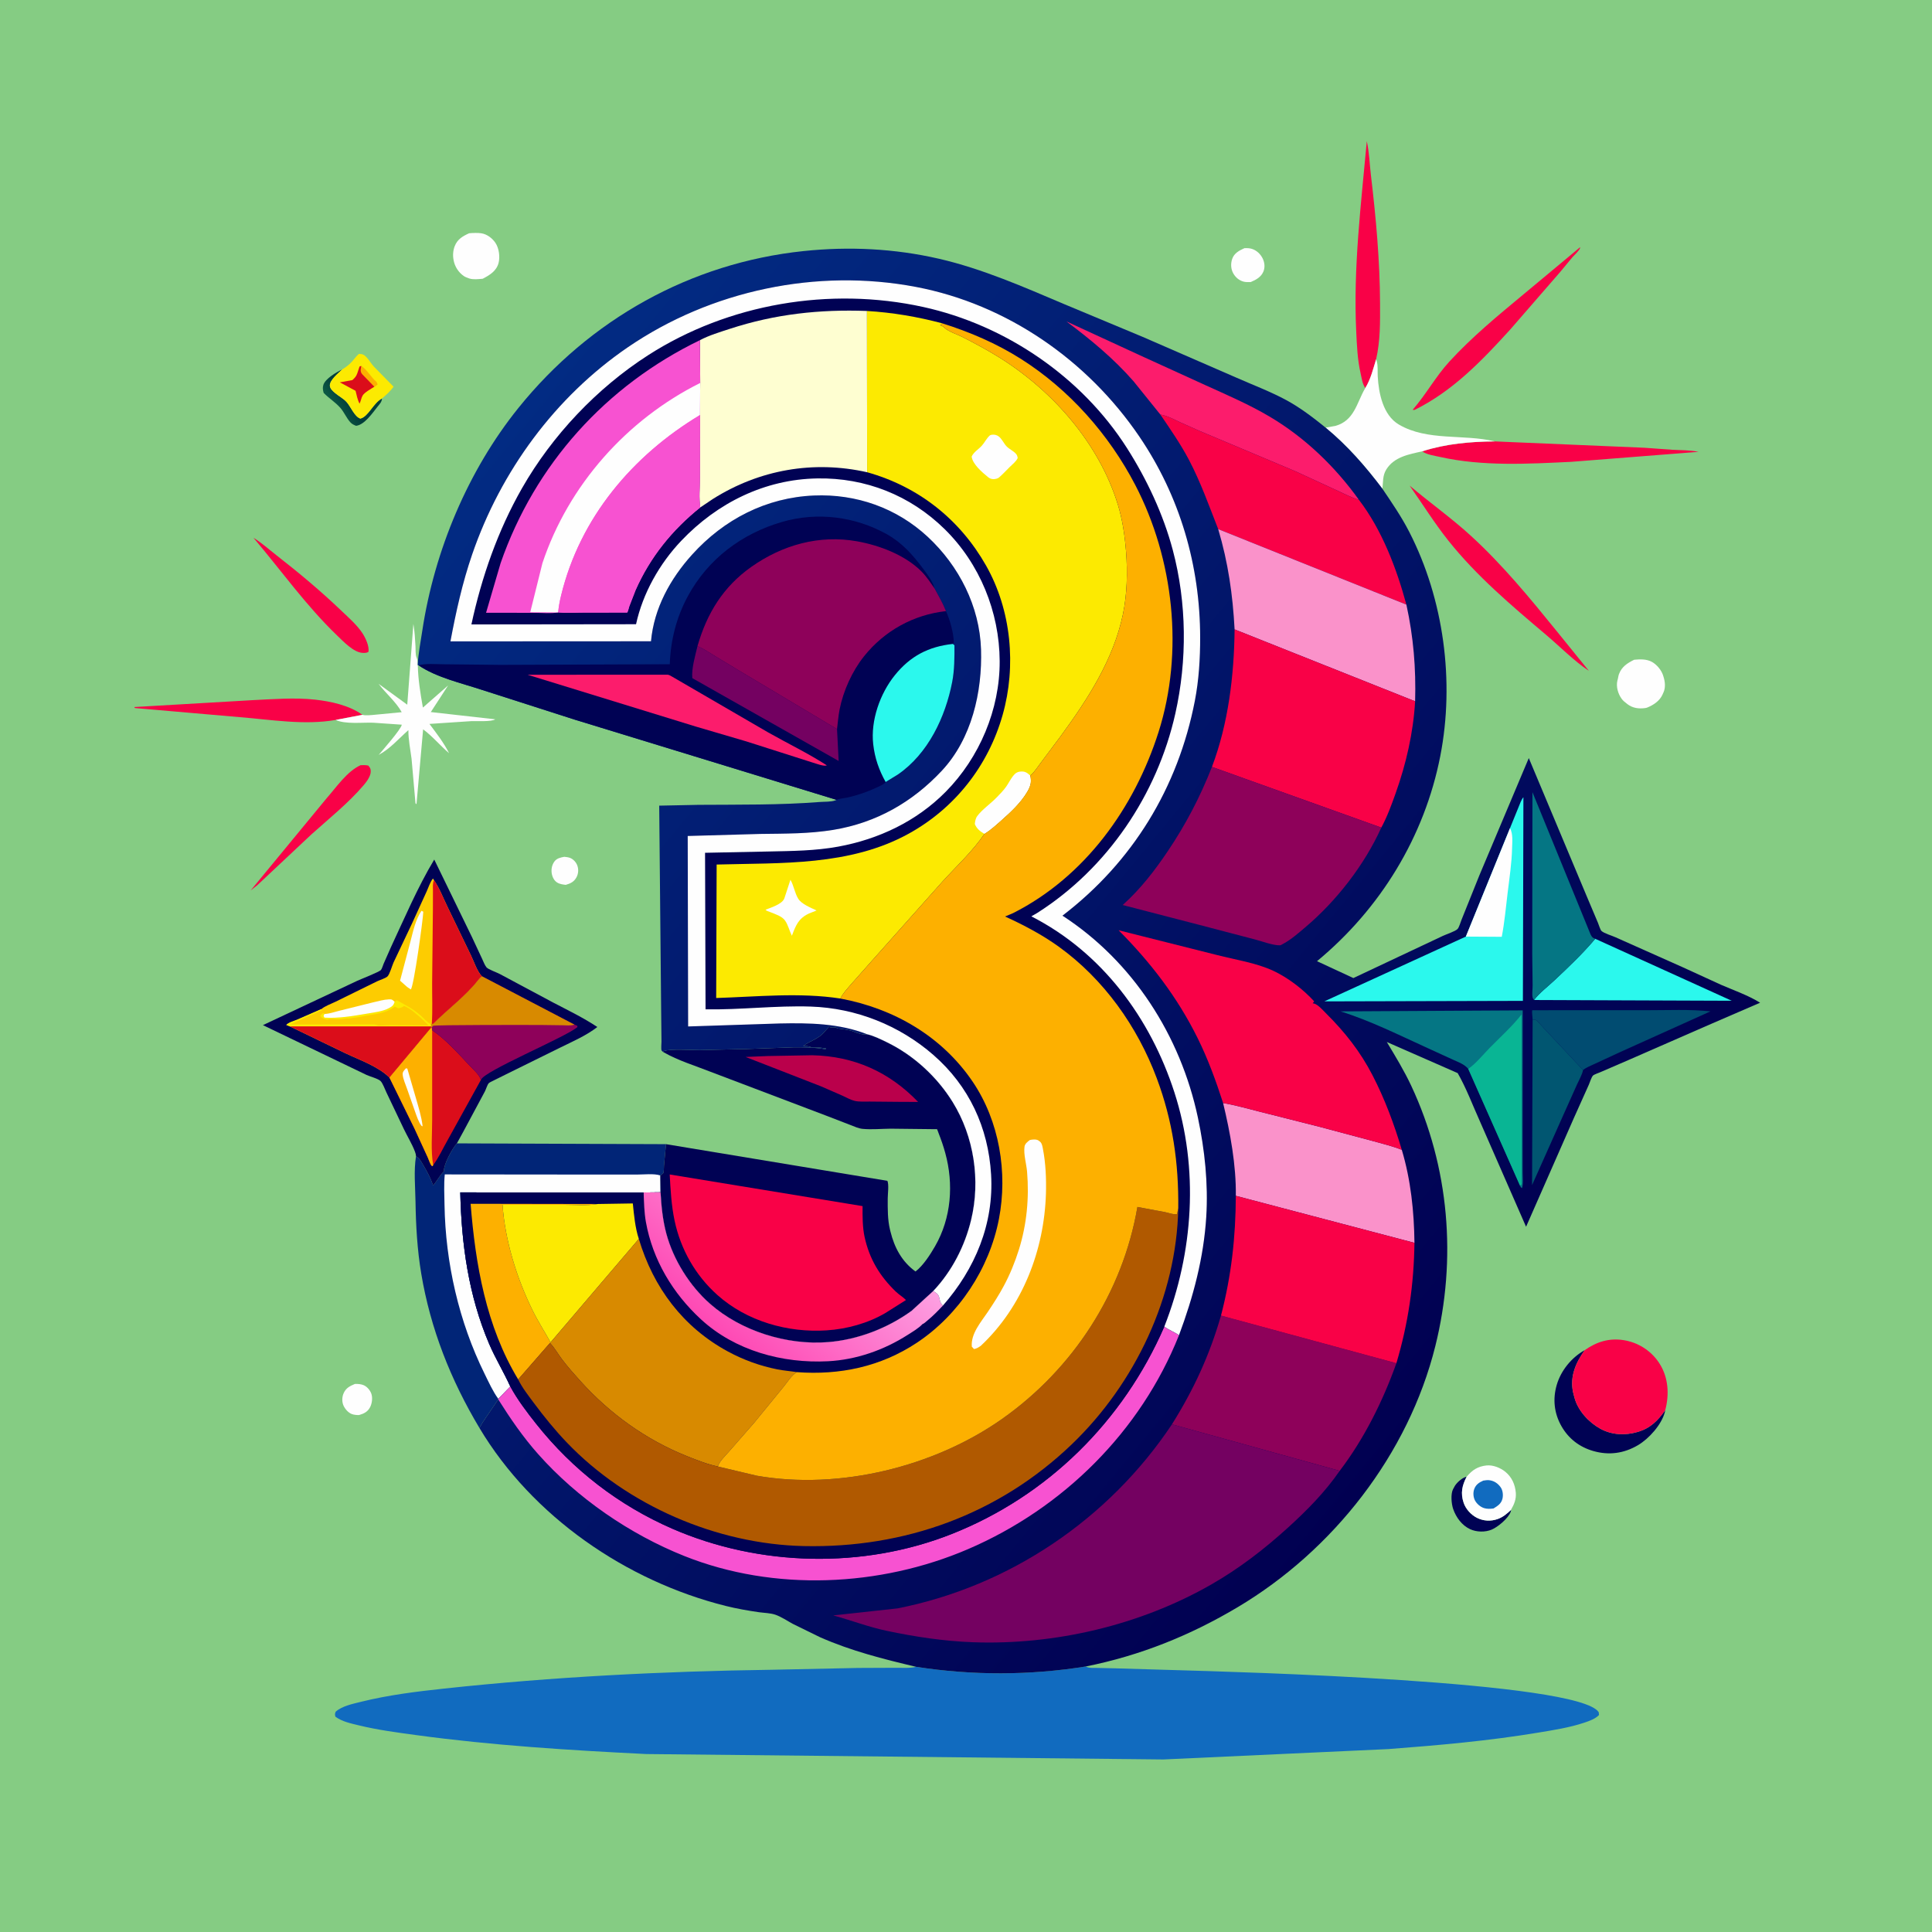 <svg version="1.1" xmlns="http://www.w3.org/2000/svg" style="display: block;" viewBox="0 0 2048 2048" width="1024" height="1024">
<defs>
	<linearGradient id="Gradient1" gradientUnits="userSpaceOnUse" x1="367.718" y1="423.945" x2="355.337" y2="431.962">
		<stop class="stop0" offset="0" stop-opacity="1" stop-color="rgb(2,61,58)"/>
		<stop class="stop1" offset="1" stop-opacity="1" stop-color="rgb(11,88,67)"/>
	</linearGradient>
	<linearGradient id="Gradient2" gradientUnits="userSpaceOnUse" x1="1533.75" y1="1472.92" x2="437.692" y2="569.968">
		<stop class="stop0" offset="0" stop-opacity="1" stop-color="rgb(1,0,81)"/>
		<stop class="stop1" offset="1" stop-opacity="1" stop-color="rgb(2,43,131)"/>
	</linearGradient>
	<linearGradient id="Gradient3" gradientUnits="userSpaceOnUse" x1="764.146" y1="1415.98" x2="879.079" y2="1276.77">
		<stop class="stop0" offset="0" stop-opacity="1" stop-color="rgb(254,73,180)"/>
		<stop class="stop1" offset="1" stop-opacity="1" stop-color="rgb(253,160,226)"/>
	</linearGradient>
</defs>
<path transform="translate(0,0)" fill="rgb(133,204,131)" d="M -0 -0 L 2048 0 L 2048 2048 L -0 2048 L -0 -0 z"/>
<path transform="translate(0,0)" fill="rgb(254,254,254)" d="M 598.139 908.249 C 600.121 908.457 602.209 908.649 604.09 909.339 C 607.641 910.641 610.696 913.954 611.977 917.486 C 613.469 921.597 613.156 926.146 611.071 930.02 C 608.535 934.733 604.658 936.619 599.711 937.983 C 596.524 937.6 593.268 937.226 590.503 935.453 C 587.742 933.682 585.845 930.393 585.13 927.241 C 584.046 922.46 584.704 917.365 587.62 913.34 C 590.171 909.818 594.112 909.005 598.139 908.249 z"/>
<path transform="translate(0,0)" fill="url(#Gradient1)" d="M 404.896 422.418 C 404.869 426.009 402.254 428.491 400.14 431.179 C 394.679 438.122 386.33 450.305 377.5 451.38 C 375.075 450.492 373.16 449.594 371.378 447.66 C 367.283 443.217 364.846 436.934 360.633 432.196 C 355.317 426.218 348.653 422.213 343.104 416.5 C 342.257 413.391 341.808 411.163 342.772 408 C 344.788 401.392 356.736 394.44 362.735 391.653 C 358.651 395.677 349.721 402.604 349.663 408.5 C 349.63 411.882 352.623 414.448 354.969 416.473 C 358.879 419.846 363.863 422.291 367.339 426.109 C 371.8 431.008 375.703 441.651 382 443.73 C 390.43 441.784 395.885 426.918 404.896 422.418 z"/>
<path transform="translate(0,0)" fill="rgb(254,254,254)" d="M 376.273 1467.02 C 379.329 1466.93 382.746 1467.15 385.593 1468.39 C 389.086 1469.9 392.292 1473.66 393.581 1477.22 C 395.151 1481.55 394.424 1487.73 392.265 1491.78 C 389.636 1496.71 385.696 1498.53 380.554 1500.04 C 378.187 1500.06 375.239 1499.81 373 1498.98 C 369.243 1497.59 365.934 1493.8 364.243 1490.25 C 362.351 1486.27 362.448 1481 364.207 1477 C 366.726 1471.27 370.782 1469.32 376.273 1467.02 z"/>
<path transform="translate(0,0)" fill="rgb(254,254,254)" d="M 1319.12 263.074 C 1321.94 262.963 1324.5 262.984 1327.22 263.863 C 1332.06 265.428 1336.04 269.201 1338.33 273.684 C 1340.52 277.974 1341.17 283.199 1339.31 287.753 C 1336.87 293.726 1331.4 296.642 1325.82 298.988 C 1323.28 299.048 1320.56 299.2 1318.1 298.507 C 1313.38 297.176 1309.69 294.016 1307.31 289.766 C 1304.7 285.116 1304.46 279.492 1306.16 274.5 C 1308.27 268.335 1313.56 265.618 1319.12 263.074 z"/>
<path transform="translate(0,0)" fill="rgb(0,2,84)" d="M 1601.83 1600.49 L 1601.47 1602.35 C 1599.06 1609.37 1587.85 1618.67 1581.29 1621.44 C 1574.35 1624.37 1565.16 1624.16 1558.32 1620.96 C 1549.62 1616.9 1543.53 1608.5 1540.43 1599.62 C 1538.56 1594.24 1537.62 1583.79 1540.31 1578.55 L 1540.91 1577.5 L 1542.23 1575.06 C 1544.69 1571.19 1550.15 1566.31 1554.71 1565.39 C 1549.87 1574.71 1548.07 1582.7 1551.52 1593 C 1553.72 1599.59 1559.35 1605.76 1565.5 1608.89 C 1572.38 1612.39 1580.16 1612.81 1587.42 1610.3 C 1593.22 1608.29 1597.44 1604.6 1601.83 1600.49 z"/>
<path transform="translate(0,0)" fill="rgb(254,254,254)" d="M 497.311 247.263 C 501.387 246.945 506.181 246.658 510.232 247.286 C 516.175 248.207 521.783 252.442 525.101 257.326 C 528.964 263.015 530.275 272.39 528.421 279.058 C 526.082 287.471 518.813 291.776 511.696 295.494 C 507.45 295.859 501.598 296.571 497.502 295.208 L 496.5 294.837 C 494.754 294.209 493.035 293.587 491.5 292.51 C 486.005 288.654 482.13 282.633 480.881 276.055 L 480.697 275.008 C 479.849 270.374 480.309 265.208 482.054 260.812 C 484.921 253.59 490.497 250.334 497.311 247.263 z"/>
<path transform="translate(0,0)" fill="rgb(254,254,254)" d="M 1732.22 699.377 C 1738.54 698.76 1745.41 698.494 1751.16 701.661 C 1756.18 704.423 1761.08 710.277 1762.85 715.688 L 1763.23 716.888 C 1765.02 722.254 1765.77 728.633 1763.38 733.969 L 1762.89 735 L 1762.43 736.092 C 1759.31 743.145 1752.66 747.421 1745.77 750.196 L 1743.81 750.594 C 1737.21 751.518 1730.61 750.644 1725.22 746.478 L 1724.24 745.687 C 1722.27 744.167 1720.5 742.797 1719.02 740.759 C 1715.16 735.435 1712.94 727.912 1714.52 721.374 L 1715.02 719.5 C 1715.41 717.81 1715.58 716.144 1716.21 714.5 C 1719.23 706.559 1725.07 702.982 1732.22 699.377 z"/>
<path transform="translate(0,0)" fill="rgb(249,1,71)" d="M 382.271 811.12 C 385.176 810.943 387.494 811.017 390.362 811.5 C 392.342 813.796 393.072 814.877 392.994 818 C 392.869 823.023 388.551 828.755 385.451 832.39 C 369.252 851.382 348.454 868.006 329.887 884.693 L 272.688 938.404 L 265.687 943.941 L 346.23 846.194 C 356.589 834.486 367.852 817.624 382.271 811.12 z"/>
<path transform="translate(0,0)" fill="rgb(252,234,1)" d="M 362.735 391.653 L 363.475 391.2 C 368.715 387.929 372.439 384.519 376.2 379.615 C 377.523 377.891 378.898 376.544 380.5 375.089 C 384.437 375.383 385.754 375.734 388.5 378.671 C 391.347 381.716 393.502 385.522 396.35 388.652 L 417.221 409.93 C 413.562 414.909 409.604 418.485 404.896 422.418 C 395.885 426.918 390.43 441.784 382 443.73 C 375.703 441.651 371.8 431.008 367.339 426.109 C 363.863 422.291 358.879 419.846 354.969 416.473 C 352.623 414.448 349.63 411.882 349.663 408.5 C 349.721 402.604 358.651 395.677 362.735 391.653 z"/>
<path transform="translate(0,0)" fill="rgb(253,176,0)" d="M 383.009 387.88 C 389.796 392.536 393.013 399.738 399.163 404.877 L 400.348 407.509 C 399.436 408.189 397.919 409.604 396.858 409.936 L 383.826 396.5 C 381.548 393.499 382.512 391.363 383.009 387.88 z"/>
<path transform="translate(0,0)" fill="rgb(219,13,26)" d="M 381.137 427.895 C 378.913 423.687 378.054 418.848 376.91 414.253 L 360.208 405.299 L 373.5 402.917 C 376.012 400.686 377.611 399.011 378.72 395.795 L 381.152 388.5 L 383.009 387.88 C 382.512 391.363 381.548 393.499 383.826 396.5 L 396.858 409.936 C 393.495 412.094 386.513 415.869 384.461 419.203 C 382.987 421.598 382.551 425.23 381.137 427.895 z"/>
<path transform="translate(0,0)" fill="rgb(249,1,71)" d="M 268.658 570.052 C 277.376 575.383 285.11 582.426 293.171 588.702 C 316.924 607.196 340.041 626.541 361.821 647.347 C 369.463 654.647 378.524 662.515 384.285 671.363 C 387.464 676.245 391.755 685.216 390.5 691.091 C 388.492 692.23 386.35 692.206 384.092 692.059 C 374.692 691.448 363.796 679.829 357.265 673.557 C 324.537 642.127 297.943 604.574 268.658 570.052 z"/>
<path transform="translate(0,0)" fill="rgb(254,254,254)" d="M 1554.71 1565.39 C 1560.57 1558.33 1566.44 1554.45 1575.77 1553.44 C 1582.59 1552.71 1590.59 1555.94 1595.81 1560.24 C 1602.6 1565.81 1606.09 1573.65 1606.81 1582.31 C 1607.38 1589.05 1605.14 1594.57 1601.8 1600.28 L 1601.83 1600.49 C 1597.44 1604.6 1593.22 1608.29 1587.42 1610.3 C 1580.16 1612.81 1572.38 1612.39 1565.5 1608.89 C 1559.35 1605.76 1553.72 1599.59 1551.52 1593 C 1548.07 1582.7 1549.87 1574.71 1554.71 1565.39 z"/>
<path transform="translate(0,0)" fill="rgb(17,107,191)" d="M 1572.35 1569.5 C 1574.43 1569.2 1576.6 1568.82 1578.7 1569.08 C 1583.79 1569.72 1587.72 1572.35 1590.71 1576.5 C 1593.09 1579.81 1593.61 1584.95 1592.63 1588.84 C 1591.32 1594.07 1587.54 1596.34 1583.21 1599.04 C 1579.9 1599.48 1576.39 1599.68 1573.15 1598.66 C 1569.34 1597.46 1565.5 1594.18 1563.61 1590.67 C 1561.68 1587.1 1561.35 1582.18 1562.78 1578.37 C 1564.54 1573.67 1567.95 1571.45 1572.35 1569.5 z"/>
<path transform="translate(0,0)" fill="rgb(0,2,84)" d="M 1765.23 1494.87 L 1764.81 1496.87 C 1761.32 1510.26 1747.92 1525.13 1736.28 1531.97 C 1721.46 1540.69 1705.62 1542.91 1689.03 1538.16 C 1674.29 1533.94 1662.66 1525.01 1655.1 1511.63 C 1647.43 1498.04 1645.83 1483.06 1650.2 1468.08 C 1654.7 1452.66 1665.95 1439 1679.87 1431.21 C 1670.47 1444.41 1664.17 1458.56 1667.38 1475.25 L 1668.71 1480.5 L 1669.08 1481.9 C 1672.85 1495.5 1684.14 1507.73 1696.33 1514.46 C 1708.56 1521.2 1722.75 1521.78 1736 1517.92 C 1749.43 1514 1757.4 1505.95 1765.23 1494.87 z"/>
<path transform="translate(0,0)" fill="rgb(249,1,71)" d="M 355.821 763.166 C 322.536 768.967 287.421 762.866 254 760.2 L 143.037 750.554 L 142.332 749.5 L 268 742.172 C 289.546 741.145 312.505 739.284 333.959 741.645 C 350.813 743.499 370.201 747.7 384.186 757.731 L 355.821 763.166 z"/>
<path transform="translate(0,0)" fill="rgb(254,254,254)" d="M 384.186 757.731 C 387.195 758.766 393.568 757.989 396.802 757.728 L 425.822 754.943 C 419.778 743.935 408.928 735.098 401.378 724.923 L 431.709 747.008 L 438.196 661.42 C 439.537 669.28 440.007 677.013 440.438 684.951 C 440.631 688.503 440.255 694.076 441.662 697.251 C 442.639 699.456 442.628 701.788 442.809 704.175 L 442.895 705.201 C 443.187 720.115 445.674 735.363 448.292 750.043 L 475.025 726.6 L 456.662 754.841 L 457.68 754.924 L 524.966 762.5 C 521.073 765.313 505.343 764.171 500 764.405 L 455.242 767.385 C 462.773 777.448 470.351 787.122 476.024 798.397 C 466.479 790.286 458.593 780.568 448.518 773.112 L 441.5 852.453 L 440.426 851.5 L 436.283 804.509 C 434.981 794.254 432.884 784.356 432.884 773.964 C 422.628 783.066 413.625 793.653 401.449 800.219 C 405.31 795.541 425.273 772.991 425.913 768.194 L 395.573 766.101 C 384.111 765.697 366.168 767.935 355.821 763.166 L 384.186 757.731 z"/>
<path transform="translate(0,0)" fill="rgb(249,1,71)" d="M 1674.43 262.5 L 1675.23 262.422 C 1673.61 266.355 1669.66 269.468 1666.85 272.626 L 1653.93 288.23 L 1600.98 349.223 C 1570.92 382.285 1540.01 414.568 1499.5 434.532 L 1497.42 434.45 C 1511.56 418.328 1521.81 399.178 1536.45 383.225 C 1560.13 357.42 1587.45 334.823 1614.38 312.518 L 1674.43 262.5 z"/>
<path transform="translate(0,0)" fill="rgb(249,1,71)" d="M 1494.24 514.762 C 1515.58 532.825 1538.83 549.29 1559.37 568.118 C 1592.92 598.862 1621.73 633.952 1650.31 669.199 L 1684.27 711.135 C 1668.29 700.444 1653.49 685.288 1638.75 672.822 C 1602.06 641.789 1565.19 610.646 1535.12 572.841 C 1520.47 554.424 1507.81 534.018 1494.24 514.762 z"/>
<path transform="translate(0,0)" fill="rgb(249,1,71)" d="M 1447.27 411.313 C 1444.14 406.943 1443.48 400.945 1442.3 395.786 C 1438.95 381.188 1438.35 365.914 1437.64 351 C 1434.43 283.782 1442.79 216.481 1448.87 149.652 C 1451.45 161.472 1451.83 173.962 1453.26 186 C 1458.61 230.925 1462.72 276.351 1462.91 321.62 C 1462.99 341.54 1463.23 361.325 1458.72 380.851 C 1455.56 391.148 1452.96 402.094 1447.27 411.313 z"/>
<path transform="translate(0,0)" fill="rgb(249,1,71)" d="M 1584.45 467.905 L 1743 474.635 L 1772.71 476.778 C 1781.97 477.257 1791.38 477.136 1800.5 478.963 L 1665.57 489.551 C 1619.62 491.754 1571.8 494.517 1526.62 484.41 C 1521.14 483.183 1512.06 481.902 1507.64 478.444 C 1532.29 470.427 1558.69 468.112 1584.45 467.905 z"/>
<path transform="translate(0,0)" fill="rgb(254,254,254)" d="M 1458.72 380.851 L 1459.31 382.575 C 1460.85 387.474 1460.17 393.75 1460.45 398.885 C 1461.43 416.837 1466.07 440.115 1482.8 450.001 C 1513.08 467.887 1551.6 459.848 1584.45 467.905 C 1558.69 468.112 1532.29 470.427 1507.64 478.444 C 1493.51 481.587 1477.76 484.291 1469.49 497.734 C 1465.51 504.217 1466.21 510.866 1465.45 518.153 C 1447.37 494.244 1428.4 472.438 1405.22 453.308 L 1415.73 451.441 C 1435.58 445.75 1438.06 427.436 1446.78 412.151 L 1447.27 411.313 C 1452.96 402.094 1455.56 391.148 1458.72 380.851 z"/>
<path transform="translate(0,0)" fill="rgb(249,1,71)" d="M 1679.87 1431.21 C 1692.42 1422.43 1705.52 1418.21 1720.93 1420.57 C 1735.89 1422.87 1749.41 1431.23 1758.01 1443.69 C 1767.7 1457.71 1769.62 1474.68 1766.12 1491.13 L 1765.23 1494.87 C 1757.4 1505.95 1749.43 1514 1736 1517.92 C 1722.75 1521.78 1708.56 1521.2 1696.33 1514.46 C 1684.14 1507.73 1672.85 1495.5 1669.08 1481.9 L 1668.71 1480.5 L 1667.38 1475.25 C 1664.17 1458.56 1670.47 1444.41 1679.87 1431.21 z"/>
<path transform="translate(0,0)" fill="rgb(1,37,119)" d="M 470.59 1241.72 L 470.511 1241.38 C 470.437 1233.86 479.341 1217.66 484.323 1212.02 L 705.98 1212.86 L 703.841 1235.8 C 703.674 1237.65 703.821 1241.93 703.149 1243.5 C 703.121 1243.57 701.289 1245.19 701.192 1245.26 L 699.982 1246.01 L 700.203 1263.87 L 682.279 1264.08 L 487.922 1263.99 C 489.157 1318.96 496.709 1373.43 518.482 1424.45 C 525.129 1440.02 534.018 1454.43 540.933 1469.77 L 528.229 1482.84 L 528.15 1483.4 L 511.569 1507.88 L 508.219 1513.68 C 477.797 1462.84 456.313 1408.63 446.516 1350 C 442.305 1324.81 440.856 1299.28 440.451 1273.78 C 440.207 1258.36 438.513 1240.91 440.975 1225.73 L 442.438 1226.65 C 445.125 1228.5 446.813 1231.94 448.453 1234.68 C 452.85 1242.04 456.258 1248.49 459.176 1256.61 C 463.286 1251.92 466.113 1245.94 470.59 1241.72 z"/>
<path transform="translate(0,0)" fill="rgb(254,254,254)" d="M 471.476 1244.93 L 625.493 1245.08 L 675.334 1245.08 C 682.673 1245.08 693.076 1243.8 699.982 1246.01 L 700.203 1263.87 L 682.279 1264.08 L 487.922 1263.99 C 489.157 1318.96 496.709 1373.43 518.482 1424.45 C 525.129 1440.02 534.018 1454.43 540.933 1469.77 L 528.229 1482.84 C 522.462 1475.02 517.938 1464.9 513.638 1456.19 C 486.407 1401.02 472.247 1338.63 471.204 1277.22 C 471.023 1266.55 470.442 1255.54 471.476 1244.93 z"/>
<path transform="translate(0,0)" fill="rgb(0,2,84)" d="M 440.975 1225.73 C 440.907 1223.94 440.527 1222.53 439.896 1220.85 C 436.849 1212.72 431.94 1204.83 428.177 1196.98 L 409.639 1158.06 C 408.05 1154.82 405.838 1148.45 403.483 1146 C 401.005 1143.42 392.04 1141.14 388.456 1139.43 L 278.721 1086.68 L 378.748 1039.67 C 382.746 1037.81 402.037 1030.36 403.847 1028.19 C 404.912 1026.91 405.937 1023.3 406.639 1021.66 L 414.488 1003.87 C 428.979 972.89 442.718 940.448 460.318 911.159 L 500.194 993.122 L 510.879 1016 C 512.145 1018.62 513.827 1023.24 515.669 1025.4 C 517.567 1027.63 526.751 1030.85 529.788 1032.48 L 586.063 1062.58 C 601.847 1070.83 618.374 1078.79 633.203 1088.66 C 621.592 1097.74 606.739 1104.12 593.543 1110.65 L 541.652 1136.24 L 523.145 1145.43 C 522.015 1146.04 518.777 1147.43 518.01 1148.33 C 516.477 1150.14 515.153 1154.74 513.98 1157 L 490.758 1200.3 L 484.323 1212.02 C 479.341 1217.66 470.437 1233.86 470.511 1241.38 L 470.59 1241.72 C 466.113 1245.94 463.286 1251.92 459.176 1256.61 C 456.258 1248.49 452.85 1242.04 448.453 1234.68 C 446.813 1231.94 445.125 1228.5 442.438 1226.65 L 440.975 1225.73 z"/>
<path transform="translate(0,0)" fill="rgb(219,13,26)" d="M 456.997 1089.25 L 457.709 1089.16 L 458.113 1092.11 C 472.826 1102 486.235 1117.31 498.448 1130.25 C 502.217 1134.24 508.375 1139.48 509.793 1144.76 L 474.249 1209.04 C 469.351 1217.57 465.135 1227.15 459.201 1234.96 L 458.606 1236.19 C 458.237 1236.03 457.794 1235.98 457.5 1235.71 C 456.144 1234.45 454.394 1229.04 453.53 1227.18 L 439.388 1196.38 L 412.765 1142.19 L 456.997 1089.25 z"/>
<path transform="translate(0,0)" fill="rgb(253,176,0)" d="M 456.997 1089.25 L 457.709 1089.16 L 458.113 1092.11 L 458.112 1186.95 C 458.143 1202.32 456.526 1219.94 459.201 1234.96 L 458.606 1236.19 C 458.237 1236.03 457.794 1235.98 457.5 1235.71 C 456.144 1234.45 454.394 1229.04 453.53 1227.18 L 439.388 1196.38 L 412.765 1142.19 L 456.997 1089.25 z"/>
<path transform="translate(0,0)" fill="rgb(254,254,254)" d="M 430.23 1132.5 L 431.751 1132.69 L 440.427 1162.48 C 443.395 1172.8 446.745 1183.24 448.014 1193.94 L 446.853 1193.5 C 443.839 1189.73 441.712 1183.17 440.071 1178.61 L 431.451 1154.04 C 429.935 1149.59 427.195 1143.7 426.856 1139.06 C 426.631 1135.98 428.423 1134.74 430.23 1132.5 z"/>
<path transform="translate(0,0)" fill="rgb(142,1,90)" d="M 510.837 1034.86 L 608.93 1086.14 L 612.077 1087.5 L 611.969 1088.9 C 597.759 1100.31 512.57 1135.5 509.793 1144.76 C 508.375 1139.48 502.217 1134.24 498.448 1130.25 C 486.235 1117.31 472.826 1102 458.113 1092.11 L 457.709 1089.16 L 456.997 1089.25 L 457.004 1088.03 L 456.731 1085.58 L 457.717 1085.38 L 459.208 1085.23 C 474.367 1069.92 493.171 1056.25 506.417 1039.38 C 507.843 1037.56 508.993 1036.25 510.837 1034.86 z"/>
<path transform="translate(0,0)" fill="rgb(216,138,0)" d="M 510.837 1034.86 L 608.93 1086.14 C 604.872 1087.48 600.574 1086.92 596.352 1086.83 L 574.7 1086.54 C 562.544 1086.46 461.371 1086.29 459.107 1087.43 C 458.446 1087.77 458.175 1088.59 457.709 1089.16 L 456.997 1089.25 L 457.004 1088.03 L 456.731 1085.58 L 457.717 1085.38 L 459.208 1085.23 C 474.367 1069.92 493.171 1056.25 506.417 1039.38 C 507.843 1037.56 508.993 1036.25 510.837 1034.86 z"/>
<path transform="translate(0,0)" fill="rgb(253,204,1)" d="M 340.835 1069.62 C 343.764 1066.71 351.973 1063.73 355.965 1061.73 L 399.756 1040.22 C 402.474 1038.93 408.66 1037.01 410.734 1035.08 C 413.02 1032.96 415.736 1023.41 417.135 1020.33 L 436.738 978.951 L 452.25 945 C 454.279 940.562 455.908 935.038 458.95 931.247 L 460.055 933.036 C 465.863 941.519 469.821 951.941 474.325 961.217 L 499.465 1013.24 C 502.582 1019.76 505.822 1029.91 510.837 1034.86 C 508.993 1036.25 507.843 1037.56 506.417 1039.38 C 493.171 1056.25 474.367 1069.92 459.208 1085.23 L 457.717 1085.38 L 456.731 1085.58 L 457.004 1088.03 L 456.997 1089.25 L 412.765 1142.19 C 400.99 1130.47 380.839 1123.46 365.859 1116.33 L 307.193 1087.99 L 303.5 1086.52 C 305.85 1083.77 311.759 1082.27 315.085 1080.88 L 340.835 1069.62 z"/>
<path transform="translate(0,0)" fill="rgb(252,234,1)" d="M 418.35 1061.95 L 420.5 1060.37 C 423.717 1061.72 426.616 1063.77 429.726 1065.37 C 435.696 1068.42 440.947 1072.1 445.987 1076.5 C 449.109 1079.23 452.951 1084 456.731 1085.58 L 457.004 1088.03 L 307.193 1087.99 L 303.5 1086.52 C 305.85 1083.77 311.759 1082.27 315.085 1080.88 L 340.835 1069.62 L 341.36 1070.82 L 307.757 1085.97 L 396.433 1085.94 C 398.468 1085.97 399.689 1087.01 401.632 1087.07 C 407.442 1087.24 413.268 1086.42 419 1086.76 L 454.327 1087 C 449.769 1082.52 445.546 1078.16 440.505 1074.25 L 439.036 1072.98 C 436.246 1070.62 431.603 1067.6 428.266 1066.25 L 427.365 1067.02 C 425.651 1068.26 424.125 1068.44 422.096 1068.86 L 418.5 1067 L 417.484 1067.78 C 407.756 1075.01 393.721 1075.22 382.103 1077.85 C 378.517 1078.66 374.692 1078.75 370.998 1079.47 L 367.979 1079.61 C 364.972 1079.72 362.01 1080.45 359 1080.49 C 354.743 1080.55 351.119 1079.43 346.98 1081.05 C 344.199 1080.51 342.8 1079.78 340.505 1078.25 L 339.51 1076.5 L 342.25 1074.01 L 343.768 1074.14 L 343.977 1074.82 L 342.963 1077 L 344 1078.75 C 359.205 1079.64 374.641 1076.95 389.583 1074.41 C 396.847 1073.17 405.989 1072.14 412.5 1068.56 C 416.066 1066.59 417.088 1065.75 418.35 1061.95 z"/>
<path transform="translate(0,0)" fill="rgb(254,254,254)" d="M 343.977 1074.82 C 348.914 1074.74 354.291 1072.79 359.112 1071.59 L 395.268 1062.6 C 400.702 1061.37 406.674 1059.6 412.244 1059.35 C 415.66 1059.2 415.879 1059.79 418.35 1061.95 C 417.088 1065.75 416.066 1066.59 412.5 1068.56 C 405.989 1072.14 396.847 1073.17 389.583 1074.41 C 374.641 1076.95 359.205 1079.64 344 1078.75 L 342.963 1077 L 343.977 1074.82 z"/>
<path transform="translate(0,0)" fill="rgb(254,254,254)" d="M 446.803 965.5 L 448.724 966.5 C 448.321 975.364 438.853 1044.57 435.5 1048.87 L 431.587 1046.22 L 424.077 1039.55 L 435.039 998.199 C 437.822 987.548 440.495 974.588 446.803 965.5 z"/>
<path transform="translate(0,0)" fill="rgb(219,13,26)" d="M 307.193 1087.99 L 457.004 1088.03 L 456.997 1089.25 L 412.765 1142.19 C 400.99 1130.47 380.839 1123.46 365.859 1116.33 L 307.193 1087.99 z"/>
<path transform="translate(0,0)" fill="rgb(219,13,26)" d="M 460.055 933.036 C 465.863 941.519 469.821 951.941 474.325 961.217 L 499.465 1013.24 C 502.582 1019.76 505.822 1029.91 510.837 1034.86 C 508.993 1036.25 507.843 1037.56 506.417 1039.38 C 493.171 1056.25 474.367 1069.92 459.208 1085.23 L 457.717 1085.38 C 458.696 1071.2 457.993 1056.47 458.081 1042.21 L 458.894 964.132 L 458.943 943.726 C 458.938 940.134 458.477 936.348 460.055 933.036 z"/>
<path transform="translate(0,0)" fill="rgb(0,2,84)" d="M 702.826 1115.04 L 703.823 1114.25 C 709.013 1111.55 734.542 1113.19 741.781 1113.13 L 790.925 1111.99 L 842.087 1110.16 C 852.457 1110.19 863.319 1110.24 873.541 1112 L 875 1112.25 L 875.674 1111.33 L 872.5 1111 C 868.069 1109.93 862.317 1111.11 858.42 1109.6 C 856.26 1108.76 853.802 1108.87 851.495 1108.75 C 858.72 1103.18 867.857 1101.41 873.852 1093.88 L 878.719 1088.5 C 880.935 1089.52 882.661 1089.32 885.016 1089.15 L 886 1089.07 C 887.531 1090.06 887.151 1090.09 888.56 1090.29 C 893.626 1090.99 899.844 1091.5 904.554 1093.39 C 908.978 1095.16 914.255 1097.23 919.014 1096.3 C 926.312 1097.99 933.275 1101.49 940 1104.75 C 968.486 1118.58 993.271 1141.36 1009.89 1168.25 C 1032.59 1204.96 1039.51 1251.25 1029.45 1293.09 C 1022.75 1320.94 1009.1 1347.54 989.366 1368.45 L 966.302 1389.55 C 940.784 1408.04 909.305 1420.17 877.802 1422.7 C 834.152 1426.21 785.415 1410.98 752.5 1381.91 C 730.999 1362.91 713.808 1335.44 706.333 1307.69 C 702.518 1293.52 701.03 1278.48 700.203 1263.87 L 699.982 1246.01 L 701.192 1245.26 C 701.289 1245.19 703.121 1243.57 703.149 1243.5 C 703.821 1241.93 703.674 1237.65 703.841 1235.8 L 705.98 1212.86 L 940.672 1251.73 C 942.465 1255.86 941.041 1265.48 941.025 1270.52 C 940.989 1281.64 940.851 1292.85 943.482 1303.74 L 943.925 1305.5 C 948.091 1322.45 956.064 1337.46 970.471 1347.83 C 978.59 1341.68 986.143 1329.85 991.215 1321.05 C 1008.47 1291.1 1011.08 1255.21 1002.02 1222.2 C 1000.08 1215.13 997.731 1208.26 995.028 1201.44 C 994.734 1200.7 993.631 1197.4 993.249 1197.01 C 992.984 1196.75 992.496 1197 992.12 1196.99 L 944.079 1196.45 C 934.459 1196.54 923.88 1197.57 914.354 1196.65 C 910.056 1196.24 905.445 1194.07 901.417 1192.53 L 877 1183.1 L 753.34 1136.19 C 737.406 1129.89 718.39 1124.08 703.606 1115.5 L 702.826 1115.04 z"/>
<path transform="translate(0,0)" fill="rgb(186,0,75)" d="M 813.609 1119.44 L 861.026 1118.61 C 905.239 1119.54 942.581 1136.23 973.238 1168.08 L 954.513 1168.01 L 921.977 1167.71 C 916.901 1167.64 910.945 1168.14 906 1166.99 C 901.754 1166 897.109 1163.31 893.086 1161.5 L 870.455 1151.62 L 790.378 1120.42 L 813.609 1119.44 z"/>
<path transform="translate(0,0)" fill="rgb(249,1,71)" d="M 709.906 1244.98 L 914.362 1278.53 C 914.279 1289 914.262 1300.93 916.495 1311.18 C 921.561 1334.44 932.403 1352.53 949.525 1369.1 C 952.926 1372.39 957.132 1374.77 960.393 1378.08 L 938.496 1391.89 C 919.87 1402.79 897.708 1408.84 876.292 1410.24 C 835.079 1412.96 791.683 1400.61 760.5 1372.79 C 737.165 1351.98 721.504 1324.38 715.055 1293.79 C 711.651 1277.65 710.818 1261.4 709.906 1244.98 z"/>
<path transform="translate(0,0)" fill="rgb(17,107,191)" d="M 971.236 1766.92 C 1030.75 1776.16 1091.47 1776.1 1150.96 1766.54 L 1152.26 1767.14 C 1155.15 1768.37 1159.4 1767.98 1162.51 1768.06 L 1181.68 1768.48 L 1250.04 1770.51 C 1305.69 1772.13 1673.93 1781.93 1694.74 1815.07 L 1695 1818 C 1691.08 1822.07 1684.97 1824.22 1679.69 1826.01 C 1664.09 1831.28 1647.23 1833.88 1631.03 1836.58 C 1578.07 1845.4 1525.18 1850.03 1471.71 1854.1 L 1233.29 1865.1 L 685 1859.36 C 603.766 1855.33 521.599 1850.23 441 1839.25 C 420.614 1836.47 400.168 1833.8 380.157 1828.9 C 371.644 1826.81 362.687 1825.02 355.5 1819.73 C 354.938 1817.21 354.922 1816.92 355.804 1814.5 C 362.695 1808.39 373.755 1806.22 382.553 1804.02 C 411.535 1796.8 441.348 1793.13 471 1789.94 C 586.259 1777.52 702.59 1771.62 818.494 1770.01 L 909.203 1768.1 L 949.536 1767.92 C 956.285 1767.88 964.755 1768.54 971.236 1766.92 z"/>
<path transform="translate(0,0)" fill="url(#Gradient2)" d="M 442.809 704.175 C 443.575 692.117 445.91 679.988 447.73 668.043 C 460.575 583.751 495.945 498.92 549.589 432.358 C 625.079 338.692 731.84 278.759 851.734 266.154 C 899.909 261.09 948.218 263.428 995.485 274.321 C 1041.33 284.886 1085.23 304.231 1128.43 322.535 L 1211.26 357.095 L 1310.56 400.306 C 1328.12 408.053 1346.46 414.933 1363.35 424.05 C 1378.33 432.132 1392.02 442.634 1405.22 453.308 C 1428.4 472.438 1447.37 494.244 1465.45 518.153 C 1475.55 533.092 1485.73 547.915 1493.96 564 C 1530.56 635.467 1542.13 722.646 1526.78 801.367 C 1510.06 887.057 1463.1 963.494 1396.08 1018.9 L 1434.62 1036.78 L 1529.42 992.122 C 1533.01 990.385 1542.56 987.359 1545.08 984.761 C 1546.69 983.097 1548.29 977.338 1549.3 974.948 L 1568.25 927.768 L 1620.58 803.587 L 1681.56 949.02 L 1693.97 978.397 C 1694.68 980.093 1696.4 985.692 1697.63 986.843 C 1700.39 989.416 1708.67 991.804 1712.46 993.527 L 1783.71 1025.29 L 1824.58 1044.01 C 1838.06 1049.84 1853.36 1055.16 1865.77 1062.93 L 1814.97 1084.9 L 1727.79 1123.01 L 1696.59 1136.5 C 1694.9 1137.27 1689.73 1138.96 1688.59 1140.19 C 1686.89 1142.03 1685.37 1147.32 1684.2 1149.9 L 1668.33 1185.25 L 1617.7 1300.41 L 1568.89 1188.93 C 1561.27 1172.08 1554.39 1153.53 1545.21 1137.54 L 1470.09 1104.57 C 1479.2 1119.76 1488.47 1134.93 1495.99 1151 C 1536.35 1237.25 1544.43 1334.81 1521.5 1426.92 C 1492.93 1541.65 1413.18 1643.42 1312.08 1703.63 C 1261.53 1733.73 1208.73 1754.95 1150.96 1766.54 C 1091.47 1776.1 1030.75 1776.16 971.236 1766.92 C 936.304 1758.68 902.326 1750.08 869.366 1735.56 L 840.482 1721.41 C 834.656 1718.25 828.203 1713.85 821.942 1711.68 C 816.719 1709.87 809.998 1709.79 804.5 1709.01 C 792.786 1707.34 780.797 1705.23 769.314 1702.36 C 663.85 1675.98 564.392 1607.72 508.219 1513.68 L 511.569 1507.88 L 528.15 1483.4 L 528.229 1482.84 L 540.933 1469.77 C 534.018 1454.43 525.129 1440.02 518.482 1424.45 C 496.709 1373.43 489.157 1318.96 487.922 1263.99 L 682.279 1264.08 L 700.203 1263.87 C 701.03 1278.48 702.518 1293.52 706.333 1307.69 C 713.808 1335.44 730.999 1362.91 752.5 1381.91 C 785.415 1410.98 834.152 1426.21 877.802 1422.7 C 909.305 1420.17 940.784 1408.04 966.302 1389.55 L 989.366 1368.45 C 1009.1 1347.54 1022.75 1320.94 1029.45 1293.09 C 1039.51 1251.25 1032.59 1204.96 1009.89 1168.25 C 993.271 1141.36 968.486 1118.58 940 1104.75 C 933.275 1101.49 926.312 1097.99 919.014 1096.3 C 914.255 1097.23 908.978 1095.16 904.554 1093.39 C 899.844 1091.5 893.626 1090.99 888.56 1090.29 C 887.151 1090.09 887.531 1090.06 886 1089.07 L 885.016 1089.15 C 882.661 1089.32 880.935 1089.52 878.719 1088.5 L 873.852 1093.88 C 867.857 1101.41 858.72 1103.18 851.495 1108.75 C 853.802 1108.87 856.26 1108.76 858.42 1109.6 C 862.317 1111.11 868.069 1109.93 872.5 1111 L 875.674 1111.33 L 875 1112.25 L 873.541 1112 C 863.319 1110.24 852.457 1110.19 842.087 1110.16 L 790.925 1111.99 L 741.781 1113.13 C 734.542 1113.19 709.013 1111.55 703.823 1114.25 L 702.826 1115.04 C 702.311 1114.52 701.589 1114.14 701.282 1113.47 C 700.612 1112.02 701.217 1105.98 701.201 1104.19 L 700.856 1072.37 L 698.797 854.024 L 740.282 853.167 C 783.047 852.856 826.362 853.492 869 850.141 C 873.965 849.751 880.97 850.171 885.587 848.384 L 886.808 847.878 L 609.02 762.773 L 510.828 731.261 C 489.224 724.128 462.573 718.139 443.723 705.275 L 442.895 705.201 L 442.809 704.175 z"/>
<path transform="translate(0,0)" fill="rgb(1,86,113)" d="M 1624.65 1080.81 C 1625.71 1080.93 1626.86 1080.74 1627.83 1081.18 C 1629.92 1082.12 1634.33 1087.66 1636.19 1089.53 L 1678.08 1134.27 C 1677.19 1139.17 1673.82 1144.88 1671.74 1149.49 L 1657.15 1182.07 L 1624.06 1256.24 L 1624.65 1080.81 z"/>
<path transform="translate(0,0)" fill="rgb(1,76,113)" d="M 1624.65 1080.81 L 1624.06 1073.17 L 1624.18 1070.89 L 1745.52 1070.86 C 1767.85 1070.91 1790.99 1069.73 1813.19 1072.07 L 1717.95 1115 L 1690.8 1127.57 C 1686.68 1129.57 1681.58 1131.42 1678.08 1134.27 L 1636.19 1089.53 C 1634.33 1087.66 1629.92 1082.12 1627.83 1081.18 C 1626.86 1080.74 1625.71 1080.93 1624.65 1080.81 z"/>
<path transform="translate(0,0)" fill="rgb(43,248,237)" d="M 1691 995.165 L 1835.71 1060.84 L 1626.12 1060.05 C 1631.72 1052.67 1640.88 1045.68 1647.7 1039.28 C 1662.6 1025.28 1677.86 1010.82 1691 995.165 z"/>
<path transform="translate(0,0)" fill="rgb(5,118,132)" d="M 1626.12 1060.05 C 1625.64 1059.19 1624.89 1058.44 1624.67 1057.49 C 1623.87 1053.92 1624.69 1048.34 1624.65 1044.5 L 1624.23 1010.73 L 1624.45 839.738 L 1686.06 990.5 C 1687.46 993.233 1688.1 994.165 1691 995.165 C 1677.86 1010.82 1662.6 1025.28 1647.7 1039.28 C 1640.88 1045.68 1631.72 1052.67 1626.12 1060.05 z"/>
<path transform="translate(0,0)" fill="rgb(252,28,108)" d="M 1230.04 439.468 L 1201.66 404.238 C 1180.61 380.108 1156.06 359.834 1130.45 340.727 L 1208.71 376.789 L 1277.38 408.114 C 1300.55 418.645 1323.93 428.665 1345.88 441.645 C 1383.18 463.703 1415.32 494.664 1440.48 529.786 C 1433.17 527.799 1425.82 523.792 1418.91 520.68 L 1373.02 499.5 L 1272 456.974 L 1250.41 447.358 C 1243.81 444.247 1237.29 440.683 1230.04 439.468 z"/>
<path transform="translate(0,0)" fill="rgb(5,118,132)" d="M 1556.41 1133.05 C 1552.05 1127.94 1546.03 1125.99 1540.09 1123.25 L 1513.73 1111.19 C 1483.58 1097.5 1452.68 1081.97 1421.02 1072.11 L 1614.13 1071.02 L 1614.05 1206.93 L 1614.11 1242.86 C 1614.12 1248.13 1614.93 1254.53 1613.37 1259.52 C 1611.59 1258.12 1612.3 1259 1611.3 1256.84 L 1556.41 1133.05 z"/>
<path transform="translate(0,0)" fill="rgb(9,181,148)" d="M 1556.41 1133.05 L 1557.11 1132.56 C 1565.1 1126.77 1572.12 1117.92 1579.08 1110.84 C 1590.38 1099.35 1602.91 1088.06 1612.88 1075.41 L 1613.02 1255.47 L 1611.3 1256.84 L 1556.41 1133.05 z"/>
<path transform="translate(0,0)" fill="rgb(43,248,237)" d="M 1600.62 877.962 L 1609.66 855.762 C 1611.07 852.472 1612.55 847.778 1614.87 845.098 L 1614.33 1060.96 L 1403.85 1061.49 L 1553.87 992.816 L 1600.62 877.962 z"/>
<path transform="translate(0,0)" fill="rgb(254,254,254)" d="M 1600.62 877.962 C 1604.06 883.66 1603.01 892.865 1602.86 899.357 C 1602.5 914.787 1600.07 930.664 1598.21 946.011 C 1596.33 961.551 1594.88 977.701 1591.93 993.045 L 1553.87 992.816 L 1600.62 877.962 z"/>
<path transform="translate(0,0)" fill="rgb(250,146,202)" d="M 1296.54 1169.26 C 1309.77 1171.52 1322.8 1175.31 1335.82 1178.56 L 1400 1194.77 L 1455.27 1209.54 C 1465.4 1212.36 1476.2 1214.96 1485.96 1218.86 C 1495.52 1250.8 1499.01 1284.25 1499.38 1317.47 L 1310.02 1267.62 C 1310.49 1235.23 1304.1 1200.64 1296.54 1169.26 z"/>
<path transform="translate(0,0)" fill="rgb(247,82,209)" d="M 1234.24 1406.23 C 1238.97 1409.8 1244.8 1411.86 1249.78 1415.36 C 1209.1 1517.5 1126.8 1598.91 1026.15 1642.15 C 932.825 1682.24 820.523 1687.39 725.487 1649.47 C 667.65 1626.4 611.877 1588.11 570.46 1541.43 C 554.263 1523.17 541.134 1503.96 528.15 1483.4 L 528.229 1482.84 L 540.933 1469.77 C 548.471 1483.72 558.705 1497.19 568.569 1509.6 C 607.124 1558.14 655.981 1595.84 712.839 1620.56 C 805.113 1660.67 914.808 1663.27 1008.62 1626.2 C 1110.62 1585.9 1190.69 1506.42 1234.24 1406.23 z"/>
<path transform="translate(0,0)" fill="rgb(249,1,71)" d="M 1230.04 439.468 C 1237.29 440.683 1243.81 444.247 1250.41 447.358 L 1272 456.974 L 1373.02 499.5 L 1418.91 520.68 C 1425.82 523.792 1433.17 527.799 1440.48 529.786 C 1464.91 561.641 1480.39 602.416 1490.83 640.926 L 1291.35 560.907 C 1281.57 536.027 1272.85 511.312 1260.38 487.557 C 1251.58 470.794 1240.68 455.103 1230.04 439.468 z"/>
<path transform="translate(0,0)" fill="rgb(250,146,202)" d="M 1291.35 560.907 L 1490.83 640.926 C 1498.35 675.302 1501.07 708.322 1500.08 743.389 L 1308.72 667.187 C 1306.78 630.52 1301.88 596.244 1291.35 560.907 z"/>
<path transform="translate(0,0)" fill="rgb(142,1,90)" d="M 1242.3 1509.85 C 1265.3 1473.25 1282.39 1436.14 1294.29 1394.57 L 1480.23 1445.06 C 1465.97 1485.07 1445.94 1525.35 1420.13 1559.16 L 1242.3 1509.85 z"/>
<path transform="translate(0,0)" fill="rgb(249,1,71)" d="M 1310.02 1267.62 L 1499.38 1317.47 C 1498.81 1361.41 1492.81 1402.87 1480.23 1445.06 L 1294.29 1394.57 C 1305.34 1352.2 1309.86 1311.35 1310.02 1267.62 z"/>
<path transform="translate(0,0)" fill="rgb(249,1,71)" d="M 1308.72 667.187 L 1500.08 743.389 C 1498.19 776.566 1490.59 809.598 1479.45 840.855 C 1475.08 853.11 1470.47 865.842 1464.24 877.291 L 1284.71 812.929 C 1302.07 767.115 1308.24 715.854 1308.72 667.187 z"/>
<path transform="translate(0,0)" fill="rgb(249,1,71)" d="M 1296.54 1169.26 C 1288.93 1145.7 1280.46 1122.45 1269.44 1100.24 C 1247.99 1057 1219.71 1020.18 1185.76 986.108 L 1290.19 1012.39 C 1309.68 1017.4 1331.47 1020.6 1349.76 1029.09 C 1365.28 1036.29 1381.57 1048.83 1393.09 1061.5 L 1391.5 1063.51 L 1392.96 1063.81 C 1397.16 1064.85 1402.44 1071 1405.47 1074.01 C 1425.58 1093.97 1441.96 1114.66 1455.01 1139.97 C 1468.01 1165.18 1477.87 1191.7 1485.96 1218.86 C 1476.2 1214.96 1465.4 1212.36 1455.27 1209.54 L 1400 1194.77 L 1335.82 1178.56 C 1322.8 1175.31 1309.77 1171.52 1296.54 1169.26 z"/>
<path transform="translate(0,0)" fill="rgb(142,1,90)" d="M 1284.71 812.929 L 1464.24 877.291 C 1446.31 916.945 1416.75 955 1383.59 983.022 C 1376.55 988.975 1368.81 995.817 1360.67 1000.24 C 1360.09 1000.55 1357.63 1002.05 1356.97 1002.07 C 1349.68 1002.34 1337.99 997.869 1330.77 995.982 L 1271.69 980.505 L 1190.11 959.361 C 1208.83 942.57 1223.9 923.099 1237.88 902.315 C 1257.08 873.786 1272.12 844.956 1284.71 812.929 z"/>
<path transform="translate(0,0)" fill="rgb(116,1,97)" d="M 1242.3 1509.85 L 1420.13 1559.16 C 1404.51 1581.79 1385.45 1601.06 1365.14 1619.5 C 1339.97 1642.36 1313.38 1662.82 1283.81 1679.73 C 1208.32 1722.92 1117.88 1744.03 1031.11 1740.83 C 1000.46 1739.69 969.98 1735.07 940 1728.75 C 920.566 1724.65 902.345 1717.6 883.277 1712.39 L 951.5 1704.95 C 1070.09 1681.47 1175.3 1610.39 1242.3 1509.85 z"/>
<path transform="translate(0,0)" fill="rgb(0,2,84)" d="M 443.723 705.275 C 451.553 703.05 462.102 704.132 470.234 704.148 L 531.027 704.785 L 709.999 704.115 C 710.828 678.744 717.049 654.331 729.147 632 C 750.569 592.46 786.22 565.706 829.105 553.237 C 866.32 542.417 906.37 547.477 940 566.25 C 956.227 575.308 967.643 588.202 978.608 602.942 C 983.29 609.235 988.616 616.248 990.722 623.87 C 994.918 631.628 999.571 639.601 1002.78 647.815 C 1006.87 656.649 1010.96 671.168 1011.07 681 L 1010.01 682.599 L 1011.75 684 C 1011.81 696.916 1011.81 710.289 1009.35 723 C 1002.15 760.096 983.902 798.934 951.827 820.98 L 939.121 828.752 L 938.905 829.102 C 936.471 831.758 932.263 833.408 929 834.94 C 919.066 839.606 908.69 843.109 897.987 845.507 C 895.782 846 888.427 846.729 886.808 847.878 L 609.02 762.773 L 510.828 731.261 C 489.224 724.128 462.573 718.139 443.723 705.275 z"/>
<path transform="translate(0,0)" fill="rgb(116,1,97)" d="M 887.286 772.863 L 889.012 806.667 L 733.881 718.863 C 732.86 708.807 737.037 694.844 739.337 684.995 C 745.941 687.601 752.122 691.923 758.164 695.622 L 783.894 711.14 L 887.286 772.863 z"/>
<path transform="translate(0,0)" fill="rgb(252,28,108)" d="M 559.276 715.267 L 705.915 715.201 C 708.556 714.963 709.767 715.714 712 717 L 814.162 776.325 C 834.798 788.012 856.608 798.477 876.5 811.336 C 873.426 812.686 865.193 809.439 861.709 808.435 L 791.104 785.911 L 737.399 770.126 L 559.276 715.267 z"/>
<path transform="translate(0,0)" fill="rgb(43,248,237)" d="M 1010.01 682.599 L 1011.75 684 C 1011.81 696.916 1011.81 710.289 1009.35 723 C 1002.15 760.096 983.902 798.934 951.827 820.98 L 939.121 828.752 L 938.905 829.102 C 931.684 816.179 927.32 803.652 925.643 788.917 C 922.786 763.812 932.833 735.272 948.507 715.829 C 964.988 695.386 984.266 685.425 1010.01 682.599 z"/>
<path transform="translate(0,0)" fill="rgb(142,1,90)" d="M 739.337 684.995 C 749.348 650.156 766.617 621.885 796.644 600.757 C 829.476 577.654 868.365 566.695 908.339 573.78 C 932.107 577.993 959.129 588.223 976.545 605.497 C 981.994 610.902 986.33 617.6 990.722 623.87 C 994.918 631.628 999.571 639.601 1002.78 647.815 C 968.402 651.59 937.539 668.644 915.908 695.703 C 903.338 711.428 893.93 732.291 890.024 752 C 888.667 758.846 888.19 765.942 887.286 772.863 L 783.894 711.14 L 758.164 695.622 C 752.122 691.923 745.941 687.601 739.337 684.995 z"/>
<path transform="translate(0,0)" fill="rgb(0,2,84)" d="M 919.014 1096.3 C 889.521 1084.74 857.615 1084.25 826.438 1084.92 L 729.449 1088.09 L 728.997 886.182 L 805.768 884.013 C 831.748 883.665 857.773 883.928 883.5 879.675 C 928.807 872.186 967.056 850.476 998.314 817.079 C 1030.04 783.182 1041.37 733.508 1039.94 688.388 C 1038.49 642.809 1016.6 599.865 983.472 569.08 C 950.451 538.389 907.682 523.369 862.792 525.258 C 812.26 527.385 767.484 550.5 733.765 587.794 C 710.459 613.57 693.229 644.851 690.082 679.784 L 477.488 679.893 C 483.337 648.635 490.153 617.84 500.5 587.719 C 530.779 499.576 588.332 420.921 665.453 368.161 C 753.68 307.803 865.828 284.154 970.897 304.141 C 1067.39 322.497 1152.73 381.809 1207.74 462.75 C 1250.76 526.052 1272.12 599.332 1272.22 675.641 C 1272.25 698.006 1270.87 720.91 1266.6 742.9 C 1248.71 835.014 1200.78 913.594 1126.25 970.644 C 1201.01 1019.18 1251.34 1097.84 1269.8 1184.59 C 1277.11 1218.95 1280.85 1254.85 1278.67 1289.99 C 1275.97 1333.34 1264.91 1374.85 1249.78 1415.36 C 1244.8 1411.86 1238.97 1409.8 1234.24 1406.23 C 1190.69 1506.42 1110.62 1585.9 1008.62 1626.2 C 914.808 1663.27 805.113 1660.67 712.839 1620.56 C 655.981 1595.84 607.124 1558.14 568.569 1509.6 C 558.705 1497.19 548.471 1483.72 540.933 1469.77 C 534.018 1454.43 525.129 1440.02 518.482 1424.45 C 496.709 1373.43 489.157 1318.96 487.922 1263.99 L 682.279 1264.08 L 700.203 1263.87 C 701.03 1278.48 702.518 1293.52 706.333 1307.69 C 713.808 1335.44 730.999 1362.91 752.5 1381.91 C 785.415 1410.98 834.152 1426.21 877.802 1422.7 C 909.305 1420.17 940.784 1408.04 966.302 1389.55 L 989.366 1368.45 C 1009.1 1347.54 1022.75 1320.94 1029.45 1293.09 C 1039.51 1251.25 1032.59 1204.96 1009.89 1168.25 C 993.271 1141.36 968.486 1118.58 940 1104.75 C 933.275 1101.49 926.312 1097.99 919.014 1096.3 z"/>
<path transform="translate(0,0)" fill="rgb(253,176,0)" d="M 549.287 1462.24 C 515.262 1406 503.987 1340.5 498.87 1276.07 L 633.544 1276.29 L 632.65 1276.45 C 621.818 1278.27 609.316 1277.12 598.303 1277.13 L 532.709 1277.16 C 535.362 1314.86 547.719 1354.79 564.364 1388.7 C 570.152 1400.5 577.267 1411.5 583.609 1422.98 L 582.937 1423.69 L 549.287 1462.24 z"/>
<path transform="translate(0,0)" fill="url(#Gradient3)" d="M 700.203 1263.87 C 701.03 1278.48 702.518 1293.52 706.333 1307.69 C 713.808 1335.44 730.999 1362.91 752.5 1381.91 C 785.415 1410.98 834.152 1426.21 877.802 1422.7 C 909.305 1420.17 940.784 1408.04 966.302 1389.55 L 989.366 1368.45 C 993.988 1371.71 995.032 1372.04 996.167 1377.76 C 996.679 1380.34 997.281 1381.26 998.934 1383.32 L 999.436 1384.08 C 994.203 1389.63 988.935 1395.07 983 1399.89 C 981.751 1400.9 979.447 1403.17 977.884 1403.6 C 973.631 1408.12 967.262 1411.79 962.048 1415.12 C 936.9 1431.17 907.617 1441.44 877.694 1442.98 C 829.526 1445.46 779.05 1431.75 742.977 1398.49 C 713.191 1371.02 691.877 1335.53 684.686 1295.4 C 682.84 1285.09 682.667 1274.52 682.279 1264.08 L 700.203 1263.87 z"/>
<path transform="translate(0,0)" fill="rgb(252,234,1)" d="M 633.544 1276.29 L 670.816 1275.7 C 672.04 1287.83 673.307 1301.66 677.179 1313.26 L 583.609 1422.98 C 577.267 1411.5 570.152 1400.5 564.364 1388.7 C 547.719 1354.79 535.362 1314.86 532.709 1277.16 L 598.303 1277.13 C 609.316 1277.12 621.818 1278.27 632.65 1276.45 L 633.544 1276.29 z"/>
<path transform="translate(0,0)" fill="rgb(216,138,0)" d="M 677.179 1313.26 C 692.538 1364.84 724.093 1406.97 771.809 1432.75 C 788.128 1441.56 805.686 1447.93 823.883 1451.56 C 830.796 1452.94 837.81 1453.41 844.755 1454.53 C 839.524 1457.12 834.409 1465.39 830.704 1469.96 L 799.329 1508.33 L 773.171 1538.26 C 769.391 1542.59 763.509 1548.16 761.299 1553.48 L 761.033 1554.56 C 750.142 1552.35 738.55 1547.72 728.222 1543.6 C 684.955 1526.32 646.556 1498.68 615.401 1464.14 C 608.675 1456.69 601.824 1448.99 595.771 1440.98 C 591.786 1435.71 588.168 1429.29 583.784 1424.52 L 582.937 1423.69 L 583.609 1422.98 L 677.179 1313.26 z"/>
<path transform="translate(0,0)" fill="rgb(254,254,209)" d="M 741.997 360.56 C 751.726 355.423 763.245 351.983 773.694 348.565 C 821.537 332.918 868.788 327.796 919.026 329.629 L 919.198 500.596 C 862.312 487.776 804.991 497.839 755.71 528.911 L 742.267 537.933 C 740.729 528.244 741.844 516.752 741.855 506.848 L 742.017 439.979 L 742.249 405.944 L 741.997 360.56 z"/>
<path transform="translate(0,0)" fill="rgb(247,82,209)" d="M 591.246 649.202 C 583.956 650.581 575.195 649.621 567.718 649.622 L 515.244 649.557 L 530.646 596.989 C 566.98 492.219 642.409 408.715 741.997 360.56 L 742.249 405.944 L 742.017 439.979 L 741.855 506.848 C 741.844 516.752 740.729 528.244 742.267 537.933 C 712.538 561.754 689.168 590.667 673.729 625.625 L 667.096 642.697 C 666.71 643.823 665.535 648.636 664.899 649.287 C 664.877 649.309 660.692 649.296 660.46 649.297 L 616.021 649.384 C 608.418 649.395 600.268 649.992 592.739 649.268 L 591.709 649.135 L 591.246 649.202 z"/>
<path transform="translate(0,0)" fill="rgb(254,254,254)" d="M 591.246 649.202 L 562.089 648.969 L 574.984 597 C 602.557 514.266 664.42 444.77 742.249 405.944 L 742.017 439.979 C 670.445 482.96 614.829 548.813 594.852 631.031 C 593.431 636.878 592.179 643.137 591.709 649.135 L 591.246 649.202 z"/>
<path transform="translate(0,0)" fill="rgb(247,82,209)" d="M 742.017 439.979 L 741.855 506.848 C 741.844 516.752 740.729 528.244 742.267 537.933 C 712.538 561.754 689.168 590.667 673.729 625.625 L 667.096 642.697 C 666.71 643.823 665.535 648.636 664.899 649.287 C 664.877 649.309 660.692 649.296 660.46 649.297 L 616.021 649.384 C 608.418 649.395 600.268 649.992 592.739 649.268 L 591.709 649.135 C 592.179 643.137 593.431 636.878 594.852 631.031 C 614.829 548.813 670.445 482.96 742.017 439.979 z"/>
<path transform="translate(0,0)" fill="rgb(176,89,0)" d="M 761.033 1554.56 L 802.229 1564.32 C 889.606 1579.59 989.906 1555.09 1062.21 1504.16 C 1137.39 1451.2 1190.13 1370.32 1205.71 1279.42 L 1234.73 1284.84 C 1238.67 1285.61 1243.89 1287.72 1247.75 1286.98 L 1249 1280.84 C 1247.18 1374.36 1203.24 1466.62 1136.15 1531.02 C 1058.75 1605.31 959.015 1641.22 852.158 1638.91 C 759.719 1636.92 664.616 1595.82 600.676 1528.92 C 588.042 1515.7 576.632 1501.61 565.73 1486.95 C 560.016 1479.26 553.427 1470.88 549.287 1462.24 L 582.937 1423.69 L 583.784 1424.52 C 588.168 1429.29 591.786 1435.71 595.771 1440.98 C 601.824 1448.99 608.675 1456.69 615.401 1464.14 C 646.556 1498.68 684.955 1526.32 728.222 1543.6 C 738.55 1547.72 750.142 1552.35 761.033 1554.56 z"/>
<path transform="translate(0,0)" fill="rgb(254,254,254)" d="M 919.014 1096.3 C 889.521 1084.74 857.615 1084.25 826.438 1084.92 L 729.449 1088.09 L 728.997 886.182 L 805.768 884.013 C 831.748 883.665 857.773 883.928 883.5 879.675 C 928.807 872.186 967.056 850.476 998.314 817.079 C 1030.04 783.182 1041.37 733.508 1039.94 688.388 C 1038.49 642.809 1016.6 599.865 983.472 569.08 C 950.451 538.389 907.682 523.369 862.792 525.258 C 812.26 527.385 767.484 550.5 733.765 587.794 C 710.459 613.57 693.229 644.851 690.082 679.784 L 477.488 679.893 C 483.337 648.635 490.153 617.84 500.5 587.719 C 530.779 499.576 588.332 420.921 665.453 368.161 C 753.68 307.803 865.828 284.154 970.897 304.141 C 1067.39 322.497 1152.73 381.809 1207.74 462.75 C 1250.76 526.052 1272.12 599.332 1272.22 675.641 C 1272.25 698.006 1270.87 720.91 1266.6 742.9 C 1248.71 835.014 1200.78 913.594 1126.25 970.644 C 1201.01 1019.18 1251.34 1097.84 1269.8 1184.59 C 1277.11 1218.95 1280.85 1254.85 1278.67 1289.99 C 1275.97 1333.34 1264.91 1374.85 1249.78 1415.36 C 1244.8 1411.86 1238.97 1409.8 1234.24 1406.23 C 1265.11 1327.64 1271.09 1238.91 1244.93 1158 C 1219.37 1078.94 1168.09 1009.59 1093.27 971.383 L 1099.5 967.766 C 1173.97 920.424 1226.62 842.324 1245.9 756.41 C 1258.56 700.054 1258.08 639.167 1243.25 583.25 C 1233.19 545.292 1215.72 508.108 1194.68 475.048 C 1146.57 399.439 1065.8 344.542 978.579 325.388 C 879.855 303.707 772.091 321.877 686.962 376.588 C 632.815 411.389 585.255 461.626 553.326 517.58 C 527.753 562.396 510.592 611.591 499.716 661.923 L 674.233 661.71 C 681.344 628.941 699.172 597.416 722.213 573.202 C 760.366 533.104 810.545 508.096 866.375 507.143 C 917.372 506.272 964.812 524.992 1001.34 560.871 C 1038.6 597.47 1059.43 648.681 1059.7 700.759 C 1059.97 751.924 1038.3 803.134 1002.4 839.413 C 971.486 870.662 931.496 889.591 888.447 897.482 C 864.232 901.921 839.726 902.077 815.198 902.609 L 747.382 903.99 L 747.91 1069.93 C 785.086 1070.58 822.26 1065.78 859.5 1067.01 C 907.277 1068.59 953.308 1086.83 989.326 1118.2 C 1027.15 1151.13 1047.65 1195.19 1050.6 1245 C 1053.71 1297.39 1033.59 1345.13 999.436 1384.08 L 998.934 1383.32 C 997.281 1381.26 996.679 1380.34 996.167 1377.76 C 995.032 1372.04 993.988 1371.71 989.366 1368.45 C 1009.1 1347.54 1022.75 1320.94 1029.45 1293.09 C 1039.51 1251.25 1032.59 1204.96 1009.89 1168.25 C 993.271 1141.36 968.486 1118.58 940 1104.75 C 933.275 1101.49 926.312 1097.99 919.014 1096.3 z"/>
<path transform="translate(0,0)" fill="rgb(252,234,1)" d="M 919.026 329.629 C 946.404 331.301 972.382 335.738 998.875 342.741 C 998.078 343.411 997.297 343.996 996.656 344.822 L 998.5 345.51 C 999.71 346.064 1000.6 346.873 1001.55 347.759 C 1005.6 351.55 1015.2 354.645 1020.34 357.284 C 1033.64 364.112 1046.82 371.115 1059.5 379.048 C 1116.41 414.658 1165.06 470.16 1185.02 535 C 1189.97 551.086 1192.41 568.444 1193.7 585.184 C 1195.37 606.761 1194.77 629.913 1190.36 651.122 C 1180.39 699.08 1152.95 741.304 1124.46 780.231 L 1102.93 809.062 C 1100.09 812.697 1097.26 817.28 1093.98 820.495 C 1093.05 821.404 1092.94 821.436 1092.02 822.063 C 1093.82 828.826 1092.33 833.584 1088.8 839.541 C 1081.95 851.104 1071.41 860.873 1061.44 869.711 C 1055.74 874.754 1050.06 880.006 1043.53 883.955 C 1031.37 902.077 1013.7 918.349 999 934.553 L 925.155 1017.46 L 901.966 1043.62 C 898.046 1048.25 893.508 1053 890.842 1058.49 C 847.749 1051.84 802.598 1056.57 759.182 1057.94 L 759.674 916.445 C 828.544 914.534 900.856 918.124 963.167 883.783 C 1012.26 856.726 1047.52 811.82 1062.83 757.88 C 1077.57 705.974 1072.05 646.818 1045.31 599.61 C 1017.45 550.438 973.612 515.821 919.198 500.596 L 919.026 329.629 z"/>
<path transform="translate(0,0)" fill="rgb(254,254,254)" d="M 837.901 932.594 C 841.495 938.819 842.386 946.575 846.173 952.691 C 849.785 958.525 859.648 962.278 865.607 965.14 L 857.5 968.372 C 846.269 973.606 843.577 981.054 839.426 991.93 C 836.825 986.817 835.485 980.6 832.239 975.897 C 828.913 971.078 821.584 968.985 816.391 966.829 C 814.839 966.185 812.484 965.666 811.53 964.336 C 816.968 962.183 828.707 958.562 831.208 952.818 L 831.65 951.697 L 837.901 932.594 z"/>
<path transform="translate(0,0)" fill="rgb(254,254,254)" d="M 1049.34 461.5 C 1050.22 461.127 1050.48 460.962 1051.55 460.829 C 1054.19 460.502 1056.72 461.085 1058.8 462.729 C 1062.17 465.396 1063.97 469.926 1066.93 473.055 C 1069.92 476.223 1074.16 477.814 1077.08 481.181 C 1078.23 482.52 1078.5 483.809 1078.83 485.5 C 1076.82 489.633 1073.36 492.053 1070.16 495.204 C 1066.28 499.042 1062.79 502.955 1058.59 506.5 C 1057.26 507.277 1056.25 507.546 1054.69 507.802 C 1052.07 508.229 1049.59 507.59 1047.55 505.916 C 1041.21 500.709 1031.02 492.141 1029.99 484 C 1032.33 478.946 1037.11 476.531 1040.73 472.5 C 1043.96 468.902 1045.6 464.862 1049.34 461.5 z"/>
<path transform="translate(0,0)" fill="rgb(254,254,254)" d="M 1043.53 883.955 C 1038.91 881.224 1035.42 878.581 1033.35 873.5 C 1033.64 870.503 1034.15 867.448 1036 864.969 C 1041.23 857.946 1050.65 851.529 1056.95 844.857 C 1060.21 841.406 1063.77 837.918 1066.5 834.016 C 1069.12 830.273 1071.14 826.051 1073.97 822.467 C 1076.13 819.714 1078.28 818.171 1081.84 817.88 C 1086.61 817.49 1088.67 819.024 1092.02 822.063 C 1093.82 828.826 1092.33 833.584 1088.8 839.541 C 1081.95 851.104 1071.41 860.873 1061.44 869.711 C 1055.74 874.754 1050.06 880.006 1043.53 883.955 z"/>
<path transform="translate(0,0)" fill="rgb(253,176,0)" d="M 998.875 342.741 C 1028.13 351.96 1056.35 364.046 1082.31 380.511 C 1133.49 412.968 1175.49 460.426 1203.41 514.077 C 1244.31 592.672 1255.12 691.247 1228.07 776.134 C 1202.54 856.26 1150.11 929.462 1073.86 967.973 L 1065.42 971.54 C 1085.24 980.591 1104.7 990.8 1122.42 1003.58 C 1170.09 1037.97 1205.64 1088.01 1226.17 1142.84 C 1243.13 1188.11 1249.54 1232.67 1249 1280.84 L 1247.75 1286.98 C 1243.89 1287.72 1238.67 1285.61 1234.73 1284.84 L 1205.71 1279.42 C 1190.13 1370.32 1137.39 1451.2 1062.21 1504.16 C 989.906 1555.09 889.606 1579.59 802.229 1564.32 L 761.033 1554.56 L 761.299 1553.48 C 763.509 1548.16 769.391 1542.59 773.171 1538.26 L 799.329 1508.33 L 830.704 1469.96 C 834.409 1465.39 839.524 1457.12 844.755 1454.53 C 890.281 1457.86 933.518 1448.82 971.906 1423.36 C 1016.44 1393.82 1048.75 1344.73 1058.88 1292.32 C 1068.42 1242.97 1059.4 1188.44 1031.02 1146.57 C 998.369 1098.4 947.305 1068.99 890.842 1058.49 C 893.508 1053 898.046 1048.25 901.966 1043.62 L 925.155 1017.46 L 999 934.553 C 1013.7 918.349 1031.37 902.077 1043.53 883.955 C 1050.06 880.006 1055.74 874.754 1061.44 869.711 C 1071.41 860.873 1081.95 851.104 1088.8 839.541 C 1092.33 833.584 1093.82 828.826 1092.02 822.063 C 1092.94 821.436 1093.05 821.404 1093.98 820.495 C 1097.26 817.28 1100.09 812.697 1102.93 809.062 L 1124.46 780.231 C 1152.95 741.304 1180.39 699.08 1190.36 651.122 C 1194.77 629.913 1195.37 606.761 1193.7 585.184 C 1192.41 568.444 1189.97 551.086 1185.02 535 C 1165.06 470.16 1116.41 414.658 1059.5 379.048 C 1046.82 371.115 1033.64 364.112 1020.34 357.284 C 1015.2 354.645 1005.6 351.55 1001.55 347.759 C 1000.6 346.873 999.71 346.064 998.5 345.51 L 996.656 344.822 C 997.297 343.996 998.078 343.411 998.875 342.741 z"/>
<path transform="translate(0,0)" fill="rgb(254,254,254)" d="M 1091.62 1208.5 C 1092.72 1208.22 1093.74 1208.08 1094.87 1207.98 C 1098.07 1207.7 1100.12 1208.06 1102.58 1210.3 C 1104.66 1212.19 1105.04 1215.36 1105.55 1217.96 C 1108.49 1232.84 1109.21 1250 1108.75 1265.12 C 1106.93 1325.18 1084.04 1385.01 1039.66 1426.64 C 1037.28 1428.22 1035.39 1429.58 1032.5 1430.07 L 1030.16 1427.5 C 1028.99 1413.72 1039.89 1401.44 1047.13 1390.67 C 1053.11 1381.76 1059.06 1372.51 1064.11 1363.05 C 1070.65 1350.82 1075.91 1337.92 1080.06 1324.69 C 1088.41 1298.05 1091.08 1269.84 1088.74 1242.06 C 1088.04 1233.7 1084.9 1223.73 1086.03 1215.5 C 1086.47 1212.33 1089.27 1210.34 1091.62 1208.5 z"/>
</svg>
